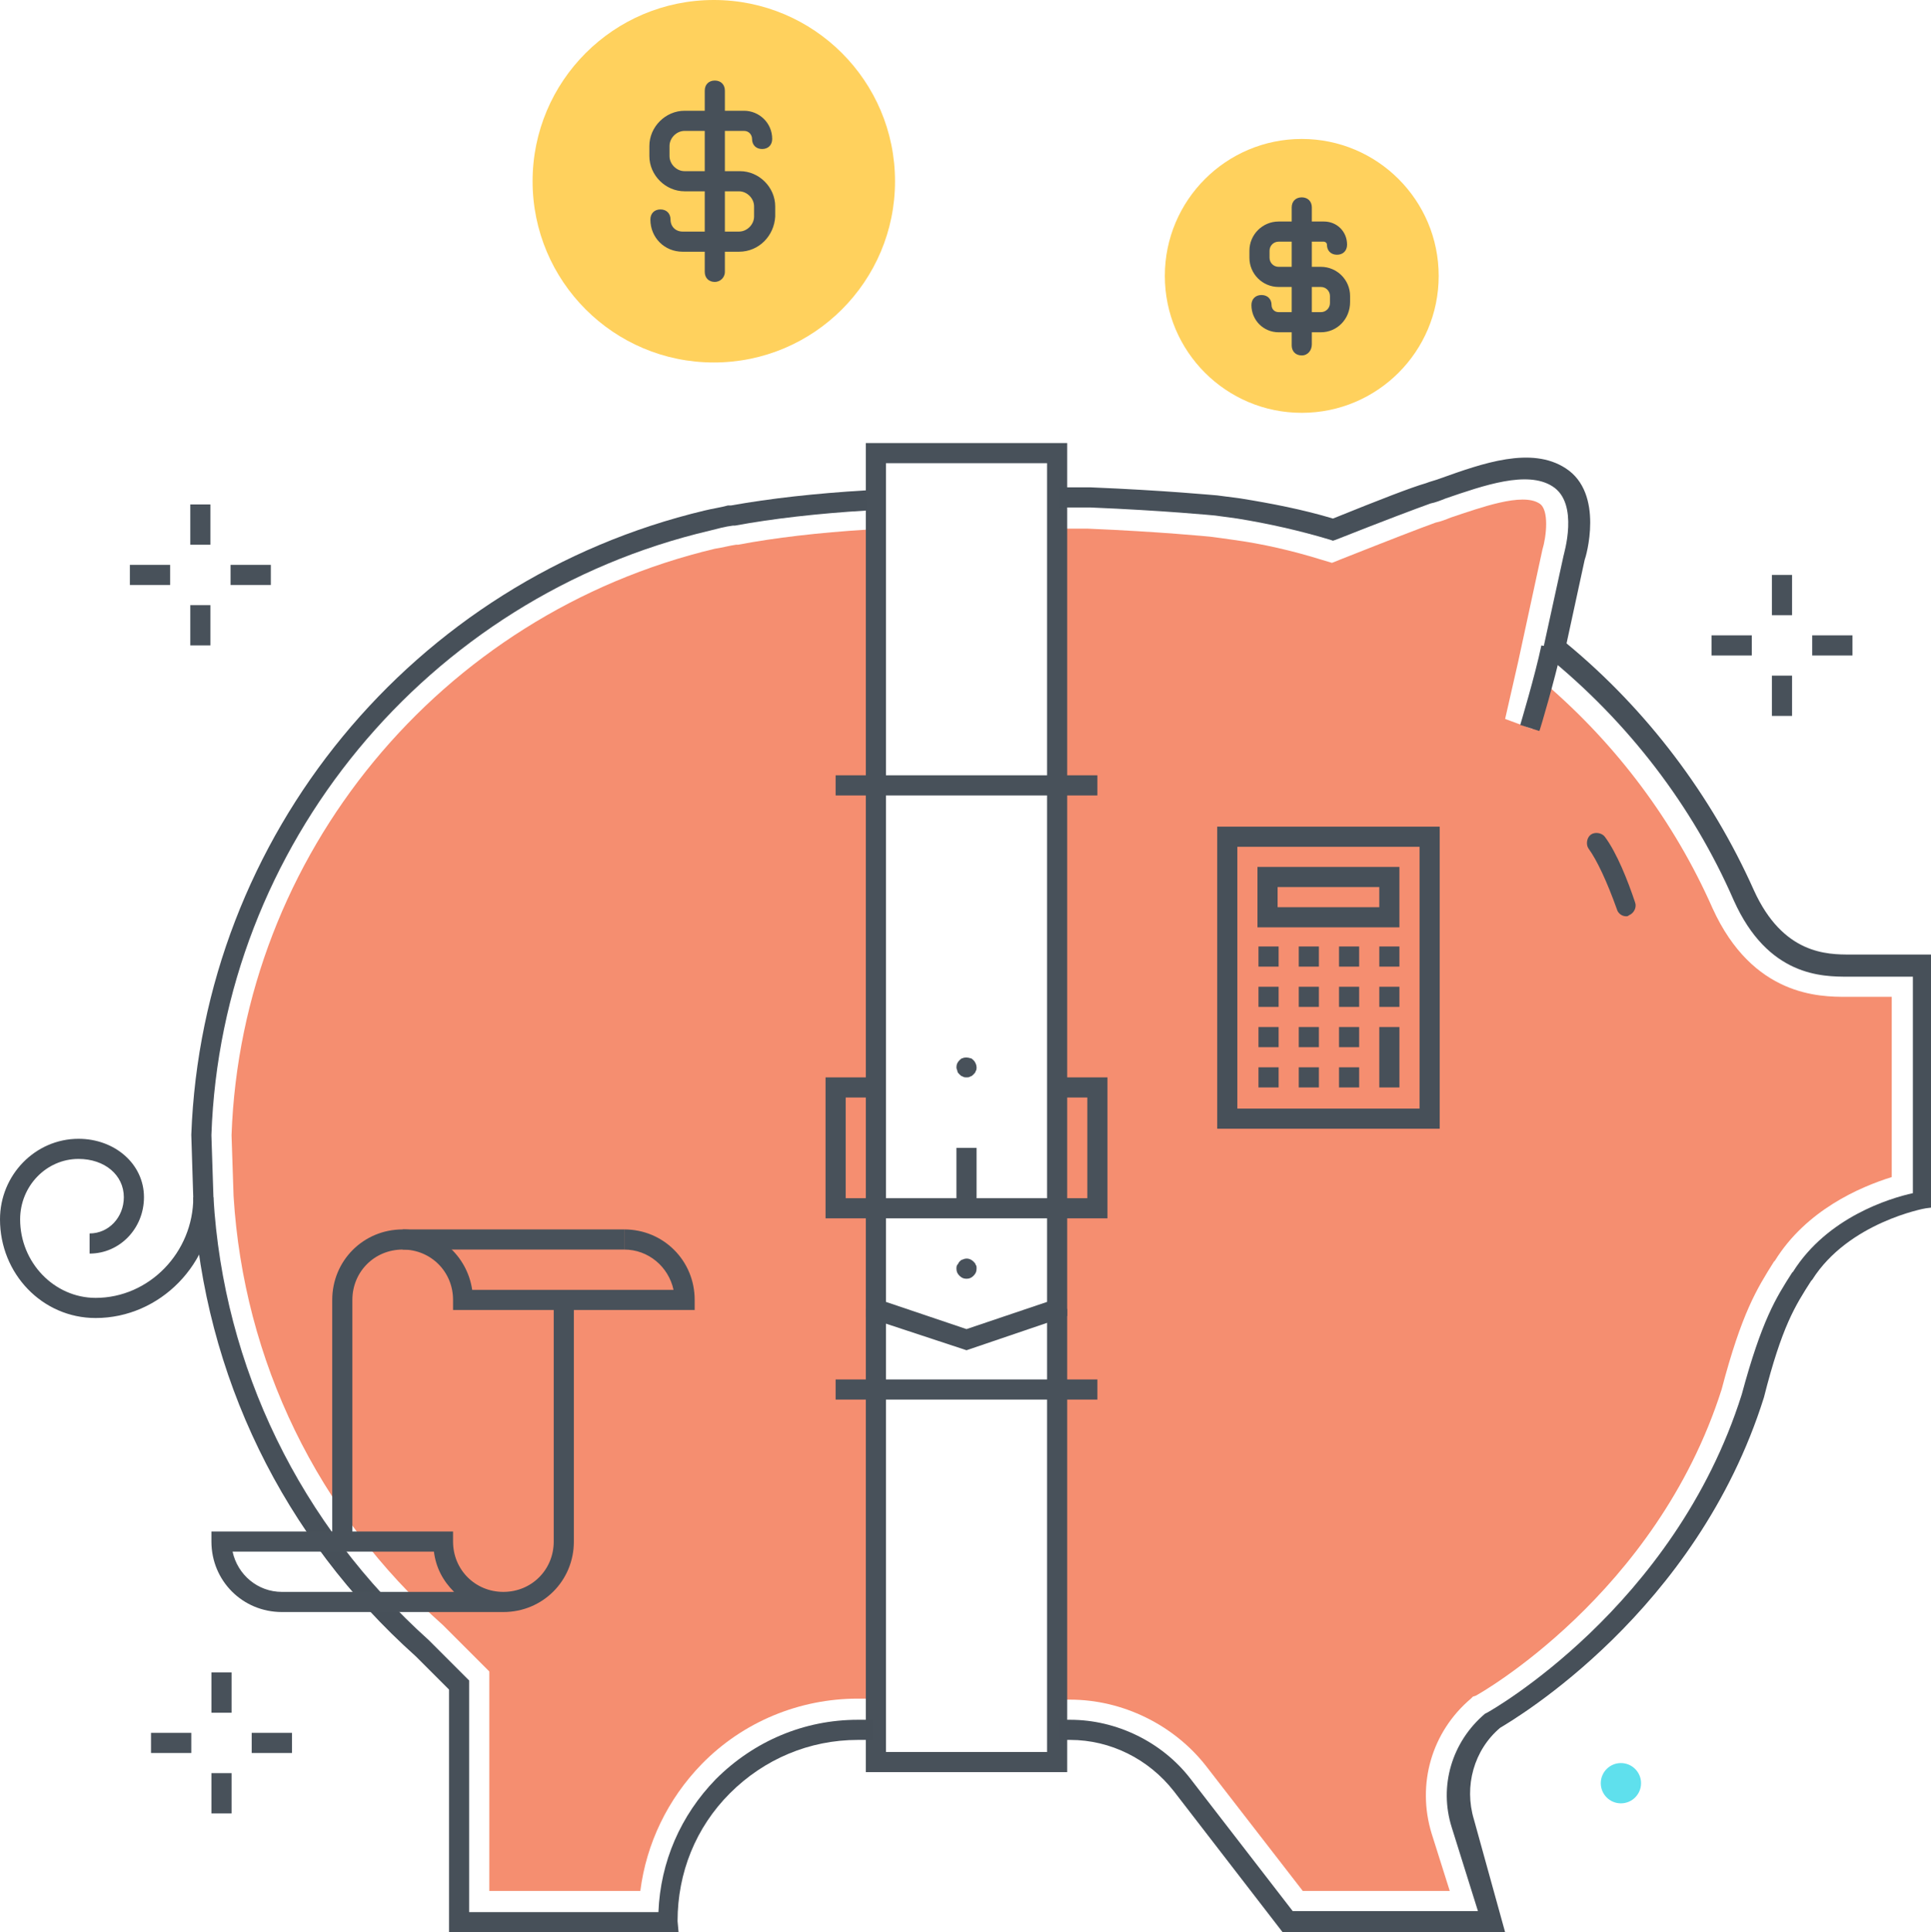 <?xml version="1.0" encoding="utf-8"?>
<!-- Generator: Adobe Illustrator 20.1.0, SVG Export Plug-In . SVG Version: 6.00 Build 0)  -->
<svg version="1.1" id="Layer_1" xmlns="http://www.w3.org/2000/svg" xmlns:xlink="http://www.w3.org/1999/xlink" x="0px" y="0px"
	 viewBox="0 0 191.8 191.9" style="enable-background:new 0 0 191.8 191.9;" xml:space="preserve">
<style type="text/css">
	.st0{fill:#F58E70;}
	.st1{fill:#48515A;}
	.st2{fill:#475059;}
	.st3{fill:#FFD15D;}
	.st4{fill:#5FE0ED;}
	.st5{fill:none;}
	.st6{fill:none;stroke:#48515A;stroke-width:2;stroke-miterlimit:10;}
</style>
<title>Color line, budget, piggy bank illustration</title>
<desc>
	Color line, budget, piggy bank illustration, icon, background and graphics. The illustration is colorful, flat, vector, pixel perfect, suitable for web and print. Linear stokes and fills.
	</desc>
<g>
	<g>
		<g>
			<g>
				<g>
					<g>
						<path class="st0" d="M87,52.6l-0.9,0c-4.8,0.3-9.1,0.8-12.8,1.5l-0.2,0c-0.7,0.1-1.4,0.3-2.1,0.4C43.7,61,24,84.9,23,112.7
							v0.1l0.2,6c1,16.3,8.3,31.5,20.8,42.6l0.1,0.1l4.5,4.5v21.8h15c0.6-4.7,2.7-9.1,6.1-12.6c4.1-4.2,9.7-6.5,15.5-6.5H87V52.6z"
							/>
					</g>
					<g>
						<path class="st0" d="M184.8,99c-0.2,0-0.4,0-0.8,0c-0.2,0-0.4,0-0.6,0c0,0,0,0,0,0c-2.6,0-9.3,0-13.3-8.8
							c-3.8-8.6-9.5-16.2-16.6-22.3c-0.4-0.4-1.3,4.5-1.3,4.5l-2.7-1l1.3-5.7l2.4-11.1c0.4-1.3,0.7-4-0.3-4.6
							c-1.7-1.1-5.8,0.4-8.8,1.4c-0.5,0.2-1,0.4-1.5,0.5c-1.4,0.5-4.5,1.7-9.3,3.6l-1,0.4l-1-0.3c-2.9-0.9-5.9-1.6-8.9-2
							c-0.7-0.1-1.4-0.2-2.2-0.3c0,0-5-0.5-12.2-0.8l-3.2,0v116.3h1.5c5.2,0,10.3,2.5,13.5,6.6l9.6,12.4H144l-1.8-5.7
							c-1.5-4.9,0-10.1,3.9-13.4l0.2-0.2l0.3-0.1c0.2-0.1,17.9-10,24.4-30.4c2-7.6,3.5-10,5.2-12.7l0.1-0.1c3.1-5,8.4-7.3,11.6-8.3
							V99H184.8z"/>
					</g>
				</g>
				<g>
					<g>
						<g>
							<polygon class="st1" points="110,121 82,121 82,107 87,107 87,109 84,109 84,119 108,119 108,109 105,109 105,107 110,107 
															"/>
						</g>
						<g>
							<path class="st1" d="M96,134.1l-10-3.3V44h20v86.7L96,134.1z M88,129.3l8,2.7l8-2.7V46H88V129.3z"/>
						</g>
						<g>
							<rect x="95" y="114" class="st1" width="2" height="6"/>
						</g>
						<g>
							<polygon class="st1" points="106,176 86,176 86,130 88,130 88,174 104,174 104,130 106,130 							"/>
						</g>
						<g>
							<path class="st1" d="M96,127c-0.3,0-0.5-0.1-0.7-0.3c-0.2-0.2-0.3-0.4-0.3-0.7c0-0.1,0-0.3,0.1-0.4c0.1-0.1,0.1-0.2,0.2-0.3
								s0.2-0.2,0.3-0.2c0.4-0.2,0.8-0.1,1.1,0.2c0.1,0.1,0.2,0.2,0.2,0.3c0.1,0.1,0.1,0.2,0.1,0.4c0,0.3-0.1,0.5-0.3,0.7
								C96.5,126.9,96.3,127,96,127z"/>
						</g>
						<g>
							<path class="st1" d="M96,107c-0.1,0-0.3,0-0.4-0.1c-0.1,0-0.2-0.1-0.3-0.2c-0.1-0.1-0.2-0.2-0.2-0.3c0-0.1-0.1-0.2-0.1-0.4
								c0-0.3,0.1-0.5,0.3-0.7c0.1-0.1,0.2-0.2,0.3-0.2c0.2-0.1,0.5-0.1,0.8,0c0.1,0,0.2,0.1,0.3,0.2c0.2,0.2,0.3,0.5,0.3,0.7
								c0,0.1,0,0.3-0.1,0.4c0,0.1-0.1,0.2-0.2,0.3c-0.1,0.1-0.2,0.2-0.3,0.2C96.3,107,96.1,107,96,107z"/>
						</g>
						<g>
							<rect x="83" y="137" class="st1" width="26" height="2"/>
						</g>
						<g>
							<rect x="83" y="77" class="st1" width="26" height="2"/>
						</g>
					</g>
				</g>
			</g>
			<g>
				<g>
					<path class="st2" d="M152.9,72.6L151,72c0,0,1.5-5,2.1-7.9l2,0.4C154.4,67.6,153,72.4,152.9,72.6z"/>
				</g>
				<g>
					<g>
						<path class="st2" d="M149.5,191.9h-22.1l-10.8-14c-2.5-3.2-6.3-5.1-10.3-5.1h-1v-2h1c4.6,0,9.1,2.2,11.9,5.8l10.2,13.2h18.4
							l-2.6-8.3c-1.3-4.1,0-8.5,3.3-11.3l0.2-0.1c0.2-0.1,18.6-10.4,25.3-31.6c2-7.4,3.4-9.6,5-12.1l0.1-0.1
							c3.4-5.4,9.6-7.3,11.9-7.8V97h-4.9c-0.1,0-0.3,0-0.7,0c-0.2,0-0.5,0-0.8,0c-2.6,0-8,0-11.4-7.6c-4.1-9.4-10.5-17.7-18.5-24.2
							l-0.5-0.4l2.1-9.6c0-0.1,1.6-5.2-1.1-6.9c-2.5-1.6-6.8-0.1-10.6,1.2c-0.5,0.2-1,0.4-1.5,0.5c-1.4,0.5-4.6,1.7-9.4,3.6
							l-0.3,0.1l-0.3-0.1c-3-0.9-6.1-1.6-9.2-2.1c-0.7-0.1-1.5-0.2-2.2-0.3c0,0-5.1-0.5-12.4-0.8l-3,0v-2h3
							c7.4,0.3,12.5,0.8,12.6,0.8c0.8,0.1,1.5,0.2,2.3,0.3c3.1,0.5,6.2,1.1,9.2,2c4.7-1.9,7.8-3.1,9.2-3.5c0.5-0.2,1-0.3,1.5-0.5
							c4.2-1.5,9-3.2,12.4-1c3.9,2.5,2,8.9,1.9,9.1l-1.8,8.3c8,6.6,14.4,15.1,18.6,24.5c2.9,6.4,7.3,6.4,9.6,6.4c0.4,0,0.7,0,0.9,0
							c0.3,0,0.5,0,0.5,0h6.9v25.1l-0.8,0.1c-0.1,0-7.7,1.4-11.3,7.1l-0.1,0.1c-1.6,2.5-2.9,4.5-4.7,11.6
							c-6.7,21.3-24.7,31.9-26.2,32.8c-2.6,2.2-3.6,5.8-2.6,9.1L149.5,191.9z"/>
					</g>
					<g>
						<path class="st2" d="M67.4,191.9H44.6v-24.1l-3.3-3.3c-13.2-11.8-21-27.9-22.1-45.4l-0.2-6.4c1.1-29.7,22-55.1,51-62
							c0.8-0.2,1.6-0.3,2.3-0.5l0.3,0c3.9-0.7,8.4-1.2,13.4-1.5l0.1,2c-4.9,0.3-9.3,0.8-13.1,1.5l-0.2,0c-0.8,0.1-1.5,0.3-2.3,0.5
							C42.4,59.3,22,84,21,112.7l0,0.1l0.2,6.1c1,16.9,8.6,32.5,21.4,44l4,4v23h18.8c0.2-5,2.2-9.6,5.7-13.2
							c3.8-3.8,8.8-5.9,14.1-5.9h1.5v2h-1.5c-4.8,0-9.3,1.9-12.7,5.3c-3.4,3.4-5.2,7.9-5.2,12.7L67.4,191.9z"/>
					</g>
				</g>
				<g>
					<path class="st2" d="M9.5,130.9c-5.3,0-9.5-4.4-9.5-9.8c0-4.4,3.5-8,7.8-8c3.6,0,6.5,2.5,6.5,5.8c0,3.1-2.4,5.6-5.4,5.6v-2
						c1.9,0,3.4-1.6,3.4-3.6c0-2.2-1.9-3.8-4.5-3.8c-3.2,0-5.8,2.7-5.8,6c0,4.3,3.4,7.8,7.5,7.8c5.3,0,9.7-4.5,9.7-10h2
						C21.2,125.5,15.9,130.9,9.5,130.9z"/>
				</g>
			</g>
			<g>
				<path class="st2" d="M161.5,91c-0.4,0-0.8-0.3-0.9-0.7c-1-2.8-2-4.9-2.8-6c-0.3-0.4-0.2-1.1,0.2-1.4c0.4-0.3,1.1-0.2,1.4,0.2
					c1.2,1.6,2.3,4.4,3,6.5c0.2,0.5-0.1,1.1-0.6,1.3C161.7,91,161.6,91,161.5,91z"/>
			</g>
			<g>
				<g>
					<circle class="st3" cx="129.3" cy="27.4" r="13.6"/>
				</g>
				<g>
					<g>
						<path class="st2" d="M131.2,33H127c-1.5,0-2.7-1.2-2.7-2.7c0-0.6,0.4-1,1-1s1,0.4,1,1c0,0.4,0.3,0.7,0.7,0.7h4.2
							c0.5,0,0.9-0.4,0.9-0.9v-0.7c0-0.5-0.4-0.9-0.9-0.9H127c-1.6,0-2.9-1.3-2.9-2.9v-0.7c0-1.6,1.3-2.9,2.9-2.9h4.5
							c1.3,0,2.3,1,2.3,2.3c0,0.6-0.4,1-1,1s-1-0.4-1-1c0-0.2-0.2-0.3-0.3-0.3H127c-0.5,0-0.9,0.4-0.9,0.9v0.7
							c0,0.5,0.4,0.9,0.9,0.9h4.2c1.6,0,2.9,1.3,2.9,2.9V30C134.1,31.7,132.8,33,131.2,33z"/>
					</g>
					<g>
						<path class="st2" d="M129.3,35.3c-0.6,0-1-0.4-1-1V20.6c0-0.6,0.4-1,1-1s1,0.4,1,1v13.6C130.3,34.8,129.9,35.3,129.3,35.3z"/>
					</g>
				</g>
			</g>
			<g>
				<g>
					<g>
						<rect x="176" y="57.1" class="st1" width="2" height="4"/>
					</g>
					<g>
						<rect x="176" y="67.1" class="st1" width="2" height="4"/>
					</g>
				</g>
				<g>
					<g>
						<rect x="180" y="63.1" class="st1" width="4" height="2"/>
					</g>
					<g>
						<rect x="170" y="63.1" class="st1" width="4" height="2"/>
					</g>
				</g>
			</g>
			<g>
				<g>
					<g>
						<rect x="21" y="166.1" class="st1" width="2" height="4"/>
					</g>
					<g>
						<rect x="21" y="176.1" class="st1" width="2" height="4"/>
					</g>
				</g>
				<g>
					<g>
						<rect x="25" y="172.1" class="st1" width="4" height="2"/>
					</g>
					<g>
						<rect x="15" y="172.1" class="st1" width="4" height="2"/>
					</g>
				</g>
			</g>
			<g>
				<g>
					<g>
						<rect x="18.9" y="50.1" class="st1" width="2" height="4"/>
					</g>
					<g>
						<rect x="18.9" y="60.1" class="st1" width="2" height="4"/>
					</g>
				</g>
				<g>
					<g>
						<rect x="22.9" y="56.1" class="st1" width="4" height="2"/>
					</g>
					<g>
						<rect x="12.9" y="56.1" class="st1" width="4" height="2"/>
					</g>
				</g>
			</g>
			<g>
				<g>
					<circle class="st3" cx="70.9" cy="18" r="18"/>
				</g>
				<g>
					<g>
						<path class="st2" d="M73.4,25h-5.6c-1.8,0-3.2-1.4-3.2-3.2c0-0.6,0.4-1,1-1s1,0.4,1,1c0,0.7,0.5,1.2,1.2,1.2h5.6
							c0.8,0,1.5-0.7,1.5-1.5v-1c0-0.8-0.7-1.5-1.5-1.5H68c-1.9,0-3.5-1.6-3.5-3.5v-1c0-1.9,1.6-3.5,3.5-3.5h5.9
							c1.5,0,2.8,1.2,2.8,2.8c0,0.6-0.4,1-1,1s-1-0.4-1-1c0-0.4-0.3-0.8-0.8-0.8H68c-0.8,0-1.5,0.7-1.5,1.5v1c0,0.8,0.7,1.5,1.5,1.5
							h5.5c1.9,0,3.5,1.6,3.5,3.5v1C76.9,23.4,75.4,25,73.4,25z"/>
					</g>
					<g>
						<path class="st2" d="M71,28c-0.6,0-1-0.4-1-1V9c0-0.6,0.4-1,1-1s1,0.4,1,1v18C72,27.6,71.5,28,71,28z"/>
					</g>
				</g>
			</g>
			<g>
				<circle class="st4" cx="161" cy="177.1" r="2"/>
			</g>
			<g>
				<g>
					<path class="st2" d="M143,112.1h-22.1v-30H143V112.1z M122.9,110.1H141v-26h-18.1V110.1z"/>
				</g>
				<g>
					<path class="st2" d="M139,92.1h-14.1v-6H139V92.1z M126.9,90.1H137v-2h-10.1V90.1z"/>
				</g>
				<g>
					<path class="st2" d="M127,108h-2v-2h2V108z M127,104h-2v-2h2V104z M127,100h-2v-2h2V100z M127,96h-2v-2h2V96z"/>
				</g>
				<g>
					<path class="st2" d="M131,108h-2v-2h2V108z M131,104h-2v-2h2V104z M131,100h-2v-2h2V100z M131,96h-2v-2h2V96z"/>
				</g>
				<g>
					<path class="st2" d="M135,108h-2v-2h2V108z M135,104h-2v-2h2V104z M135,100h-2v-2h2V100z M135,96h-2v-2h2V96z"/>
				</g>
				<g>
					<path class="st2" d="M139,100h-2v-2h2V100z M139,96h-2v-2h2V96z"/>
				</g>
				<g>
					<line class="st5" x1="138" y1="102" x2="138" y2="108.1"/>
					<rect x="137" y="102" class="st2" width="2" height="6"/>
				</g>
			</g>
			<g>
				<path class="st6" d="M78,97.1"/>
			</g>
			<g>
				<g>
					<rect x="40" y="122.1" class="st1" width="22" height="2"/>
				</g>
				<g>
					<g>
						<path class="st1" d="M50,160.1H28c-3.9,0-7-3.1-7-7v-1h24v1c0,2.8,2.2,5,5,5s5-2.2,5-5v-24h2v24C57,157,53.9,160.1,50,160.1z
							 M23.1,154.1c0.5,2.3,2.5,4,4.9,4h17.1c-1.1-1.1-1.8-2.4-2-4H23.1z"/>
					</g>
					<g>
						<path class="st1" d="M35,153.1h-2v-24c0-3.9,3.1-7,7-7c3.5,0,6.4,2.6,6.9,6h20c-0.5-2.3-2.5-4-4.9-4v-2c3.9,0,7,3.1,7,7v1H45
							v-1c0-2.8-2.2-5-5-5s-5,2.2-5,5V153.1z"/>
					</g>
				</g>
			</g>
		</g>
	</g>
</g>
</svg>
